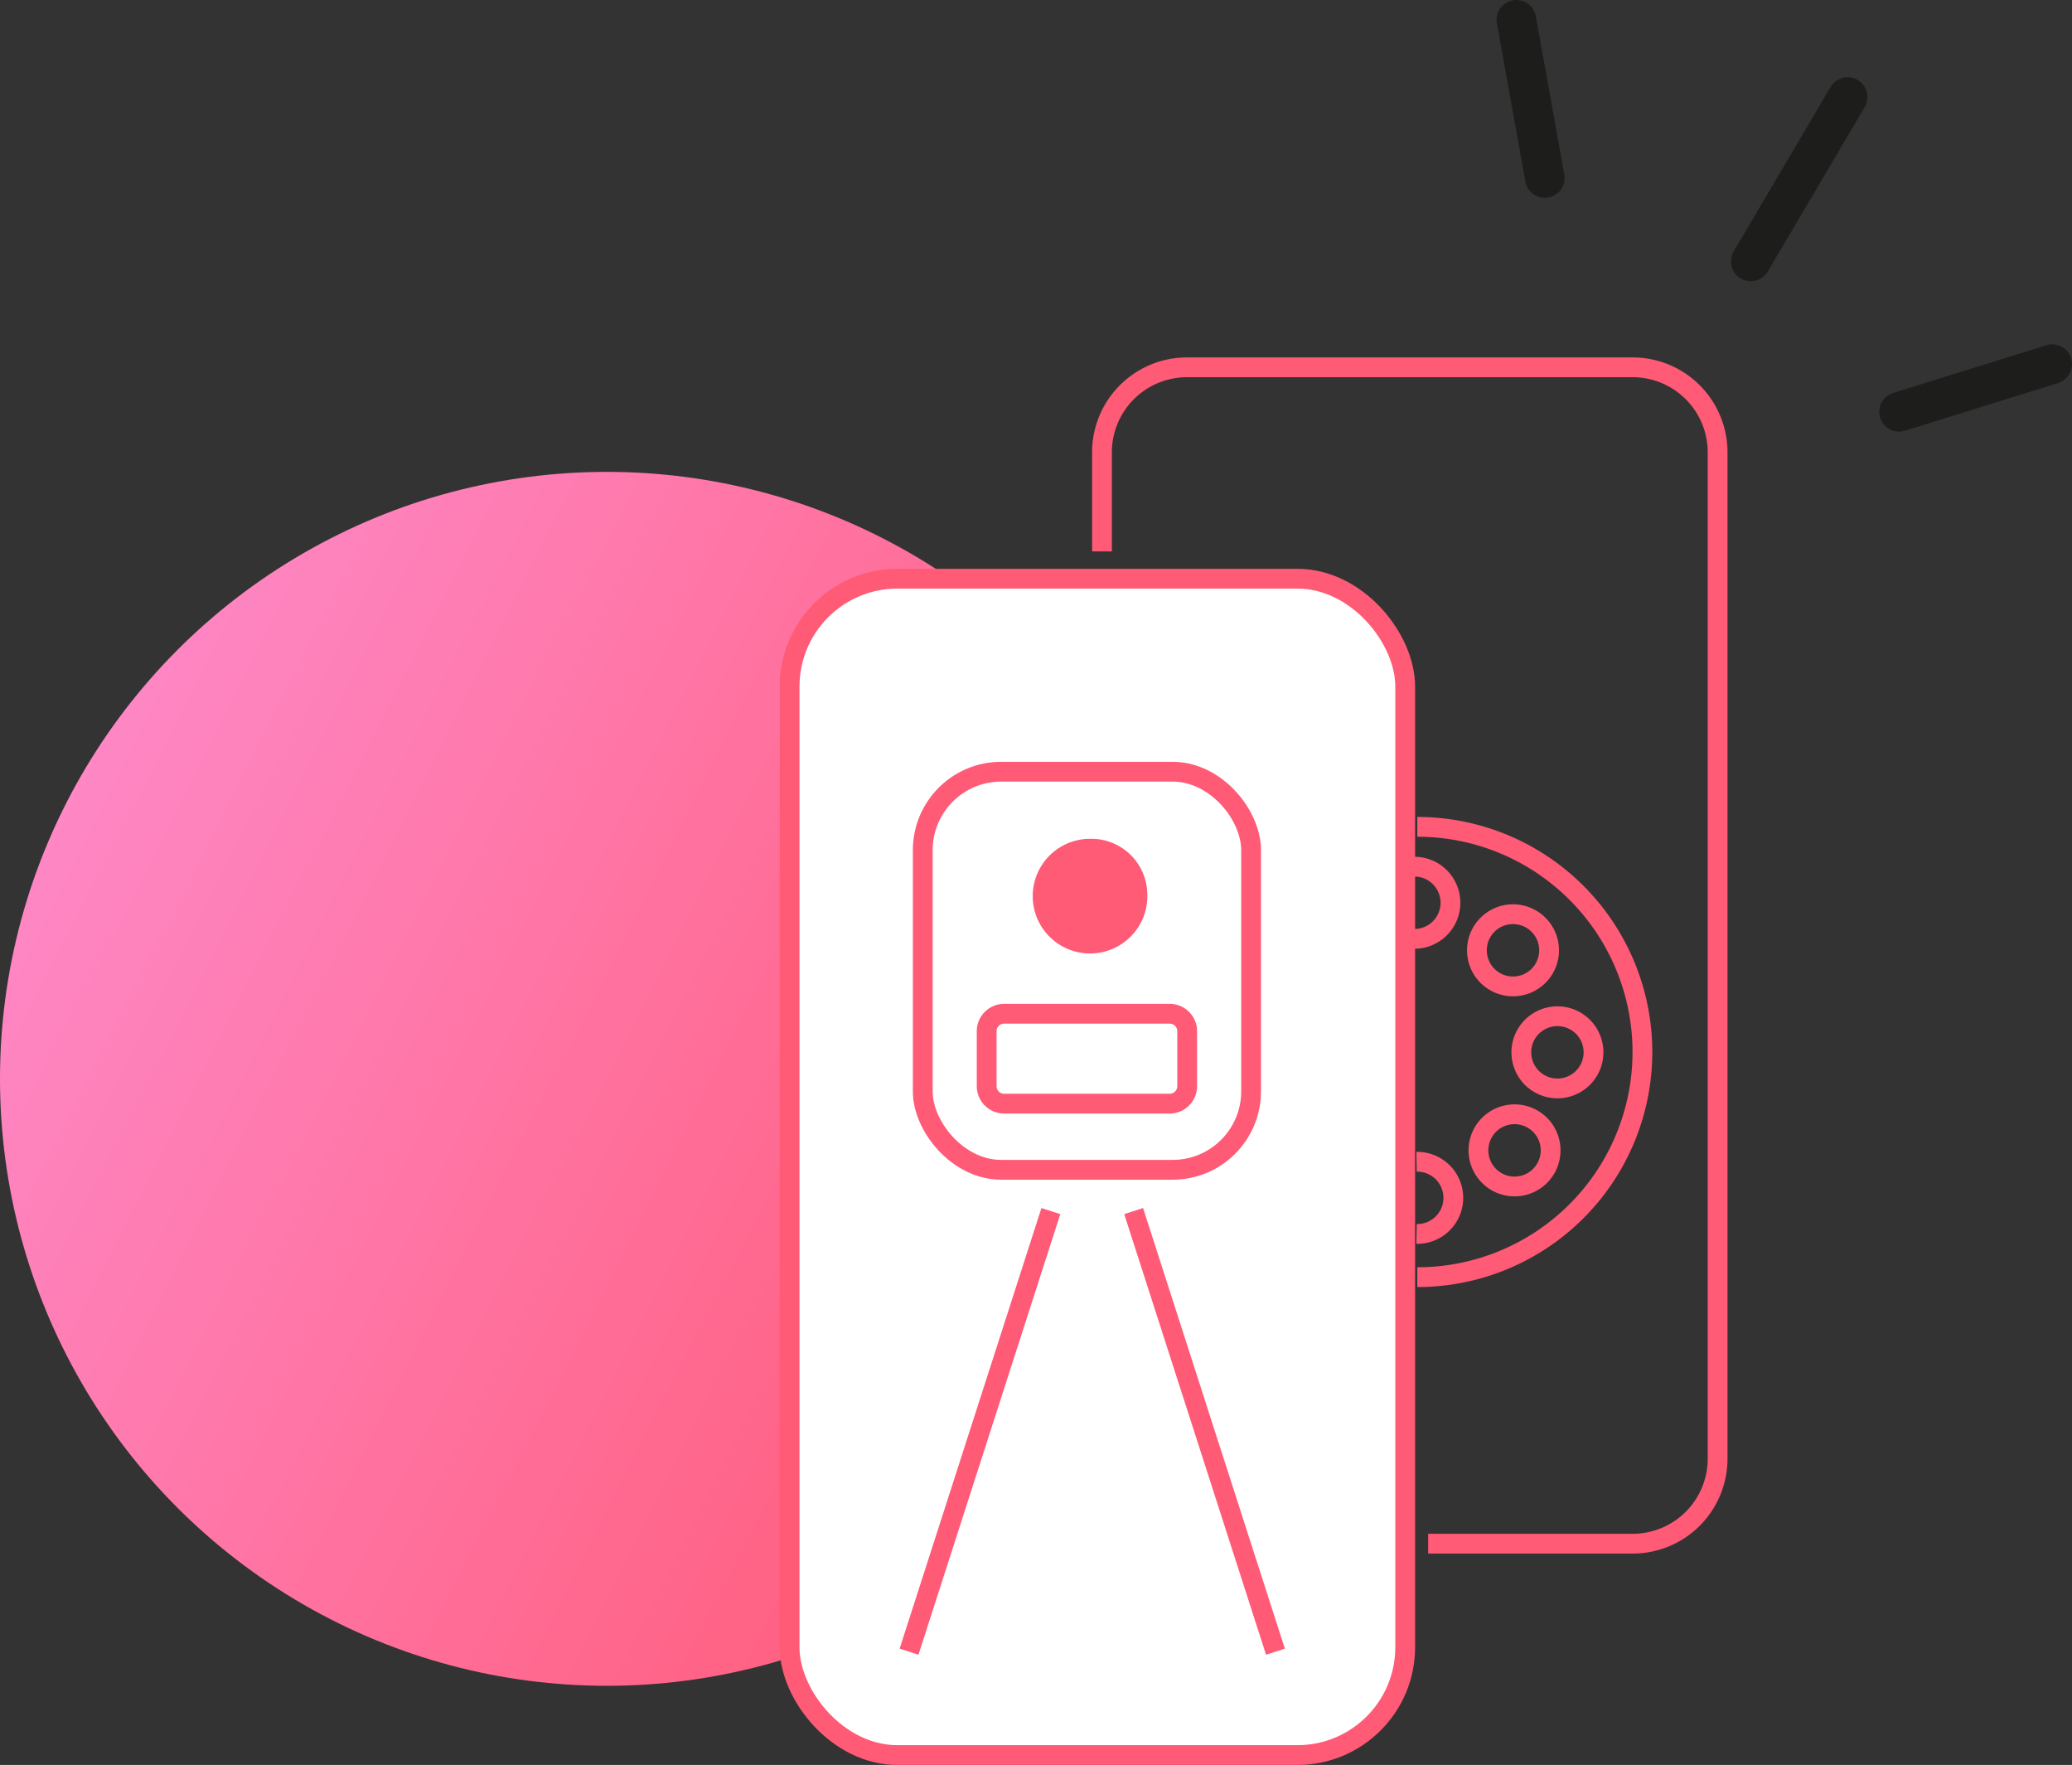 <svg xmlns="http://www.w3.org/2000/svg" xmlns:xlink="http://www.w3.org/1999/xlink" width="157.074" height="133.762" viewBox="0 0 157.074 133.762">
  <rect x="0" y="0" width="157.074" height="133.762" fill="#333333" stroke="none"/>
  <defs>
    <linearGradient id="linear-gradient" x1="-0.407" y1="0.107" x2="0.932" y2="0.786" gradientUnits="objectBoundingBox">
      <stop offset="0" stop-color="#fe9ce9"/>
      <stop offset="1" stop-color="#ff5a76"/>
    </linearGradient>
    <clipPath id="clip-path">
      <rect id="Rectangle_404" data-name="Rectangle 404" width="97.966" height="133.762" fill="none"/>
    </clipPath>
  </defs>
  <g id="Groupe_377" data-name="Groupe 377" transform="translate(-960 -2151.238)">
    <circle id="Ellipse_9" data-name="Ellipse 9" cx="46" cy="46" r="46" transform="translate(960 2187)" fill="url(#linear-gradient)"/>
    <g id="Groupe_347" data-name="Groupe 347" transform="translate(1019.108 2151.238)">
      <g id="Groupe_344" data-name="Groupe 344">
        <g id="Groupe_343" data-name="Groupe 343" clip-path="url(#clip-path)">
          <line id="Ligne_26" data-name="Ligne 26" x2="2.16" y2="11.991" transform="translate(55.844 1.5)" fill="none" stroke="#1d1d1b" stroke-linecap="round" stroke-miterlimit="10" stroke-width="3"/>
          <line id="Ligne_27" data-name="Ligne 27" x1="11.609" y2="3.616" transform="translate(84.857 27.596)" fill="none" stroke="#1d1d1b" stroke-linecap="round" stroke-miterlimit="10" stroke-width="3"/>
        </g>
      </g>
      <line id="Ligne_28" data-name="Ligne 28" x1="7.346" y2="12.46" transform="translate(73.614 7.352)" fill="none" stroke="#1d1d1b" stroke-linecap="round" stroke-miterlimit="10" stroke-width="3"/>
      <g id="Groupe_346" data-name="Groupe 346">
        <g id="Groupe_345" data-name="Groupe 345" clip-path="url(#clip-path)">
          <path id="Tracé_714" data-name="Tracé 714" d="M24.431,41.788V34.281a6.443,6.443,0,0,1,6.443-6.443H64.655A6.443,6.443,0,0,1,71.1,34.281v76.268a6.443,6.443,0,0,1-6.442,6.443h-15.5" fill="none" stroke="#ff5a76" stroke-miterlimit="10" stroke-width="1.5"/>
          <path id="Tracé_715" data-name="Tracé 715" d="M48.335,62.664a17.064,17.064,0,1,1,0,34.129" fill="none" stroke="#ff5a76" stroke-miterlimit="10" stroke-width="1.5"/>
          <path id="Tracé_716" data-name="Tracé 716" d="M48.06,65.682a2.736,2.736,0,1,1,0,5.471" fill="none" stroke="#ff5a76" stroke-miterlimit="10" stroke-width="1.5"/>
          <path id="Tracé_717" data-name="Tracé 717" d="M58.326,72.021a2.736,2.736,0,1,1-2.736-2.736A2.736,2.736,0,0,1,58.326,72.021Z" fill="none" stroke="#ff5a76" stroke-miterlimit="10" stroke-width="1.5"/>
          <path id="Tracé_718" data-name="Tracé 718" d="M61.693,79.753a2.736,2.736,0,1,1-2.736-2.736A2.737,2.737,0,0,1,61.693,79.753Z" fill="none" stroke="#ff5a76" stroke-miterlimit="10" stroke-width="1.5"/>
          <path id="Tracé_719" data-name="Tracé 719" d="M58.442,87.183a2.736,2.736,0,1,1-2.736-2.736A2.736,2.736,0,0,1,58.442,87.183Z" fill="none" stroke="#ff5a76" stroke-miterlimit="10" stroke-width="1.5"/>
          <path id="Tracé_720" data-name="Tracé 720" d="M48.277,88.046a2.736,2.736,0,1,1,0,5.471" fill="none" stroke="#ff5a76" stroke-miterlimit="10" stroke-width="1.5"/>
          <path id="Tracé_721" data-name="Tracé 721" d="M39.244,133.012H8.921A8.172,8.172,0,0,1,.75,124.84V52.03a8.172,8.172,0,0,1,8.171-8.172H39.244a8.172,8.172,0,0,1,8.172,8.172v72.81a8.172,8.172,0,0,1-8.172,8.172" fill="#fff"/>
          <rect id="Rectangle_405" data-name="Rectangle 405" width="46.667" height="89.154" rx="8.172" transform="translate(0.75 43.858)" fill="none" stroke="#ff5a76" stroke-miterlimit="10" stroke-width="1.5"/>
          <rect id="Rectangle_406" data-name="Rectangle 406" width="24.891" height="30.171" rx="5.946" transform="translate(10.844 58.485)" fill="none" stroke="#ff5a76" stroke-miterlimit="10" stroke-width="1.5"/>
          <path id="Tracé_722" data-name="Tracé 722" d="M27.866,67.71a4.345,4.345,0,1,1-4.34-4.139,4.243,4.243,0,0,1,4.34,4.139" fill="#ff5a76"/>
          <line id="Ligne_29" data-name="Ligne 29" x1="10.75" y2="33.391" transform="translate(9.805 91.785)" fill="none" stroke="#ff5a76" stroke-miterlimit="10" stroke-width="1.5"/>
          <line id="Ligne_30" data-name="Ligne 30" x2="10.75" y2="33.391" transform="translate(26.831 91.785)" fill="none" stroke="#ff5a76" stroke-miterlimit="10" stroke-width="1.5"/>
          <path id="Rectangle_407" data-name="Rectangle 407" d="M1.325,0H13.873A1.326,1.326,0,0,1,15.2,1.326V5.488a1.325,1.325,0,0,1-1.325,1.325H1.325A1.325,1.325,0,0,1,0,5.488V1.325A1.325,1.325,0,0,1,1.325,0Z" transform="translate(15.69 76.829)" fill="none" stroke="#ff5a76" stroke-miterlimit="10" stroke-width="1.5"/>
        </g>
      </g>
    </g>
  </g>
</svg>
